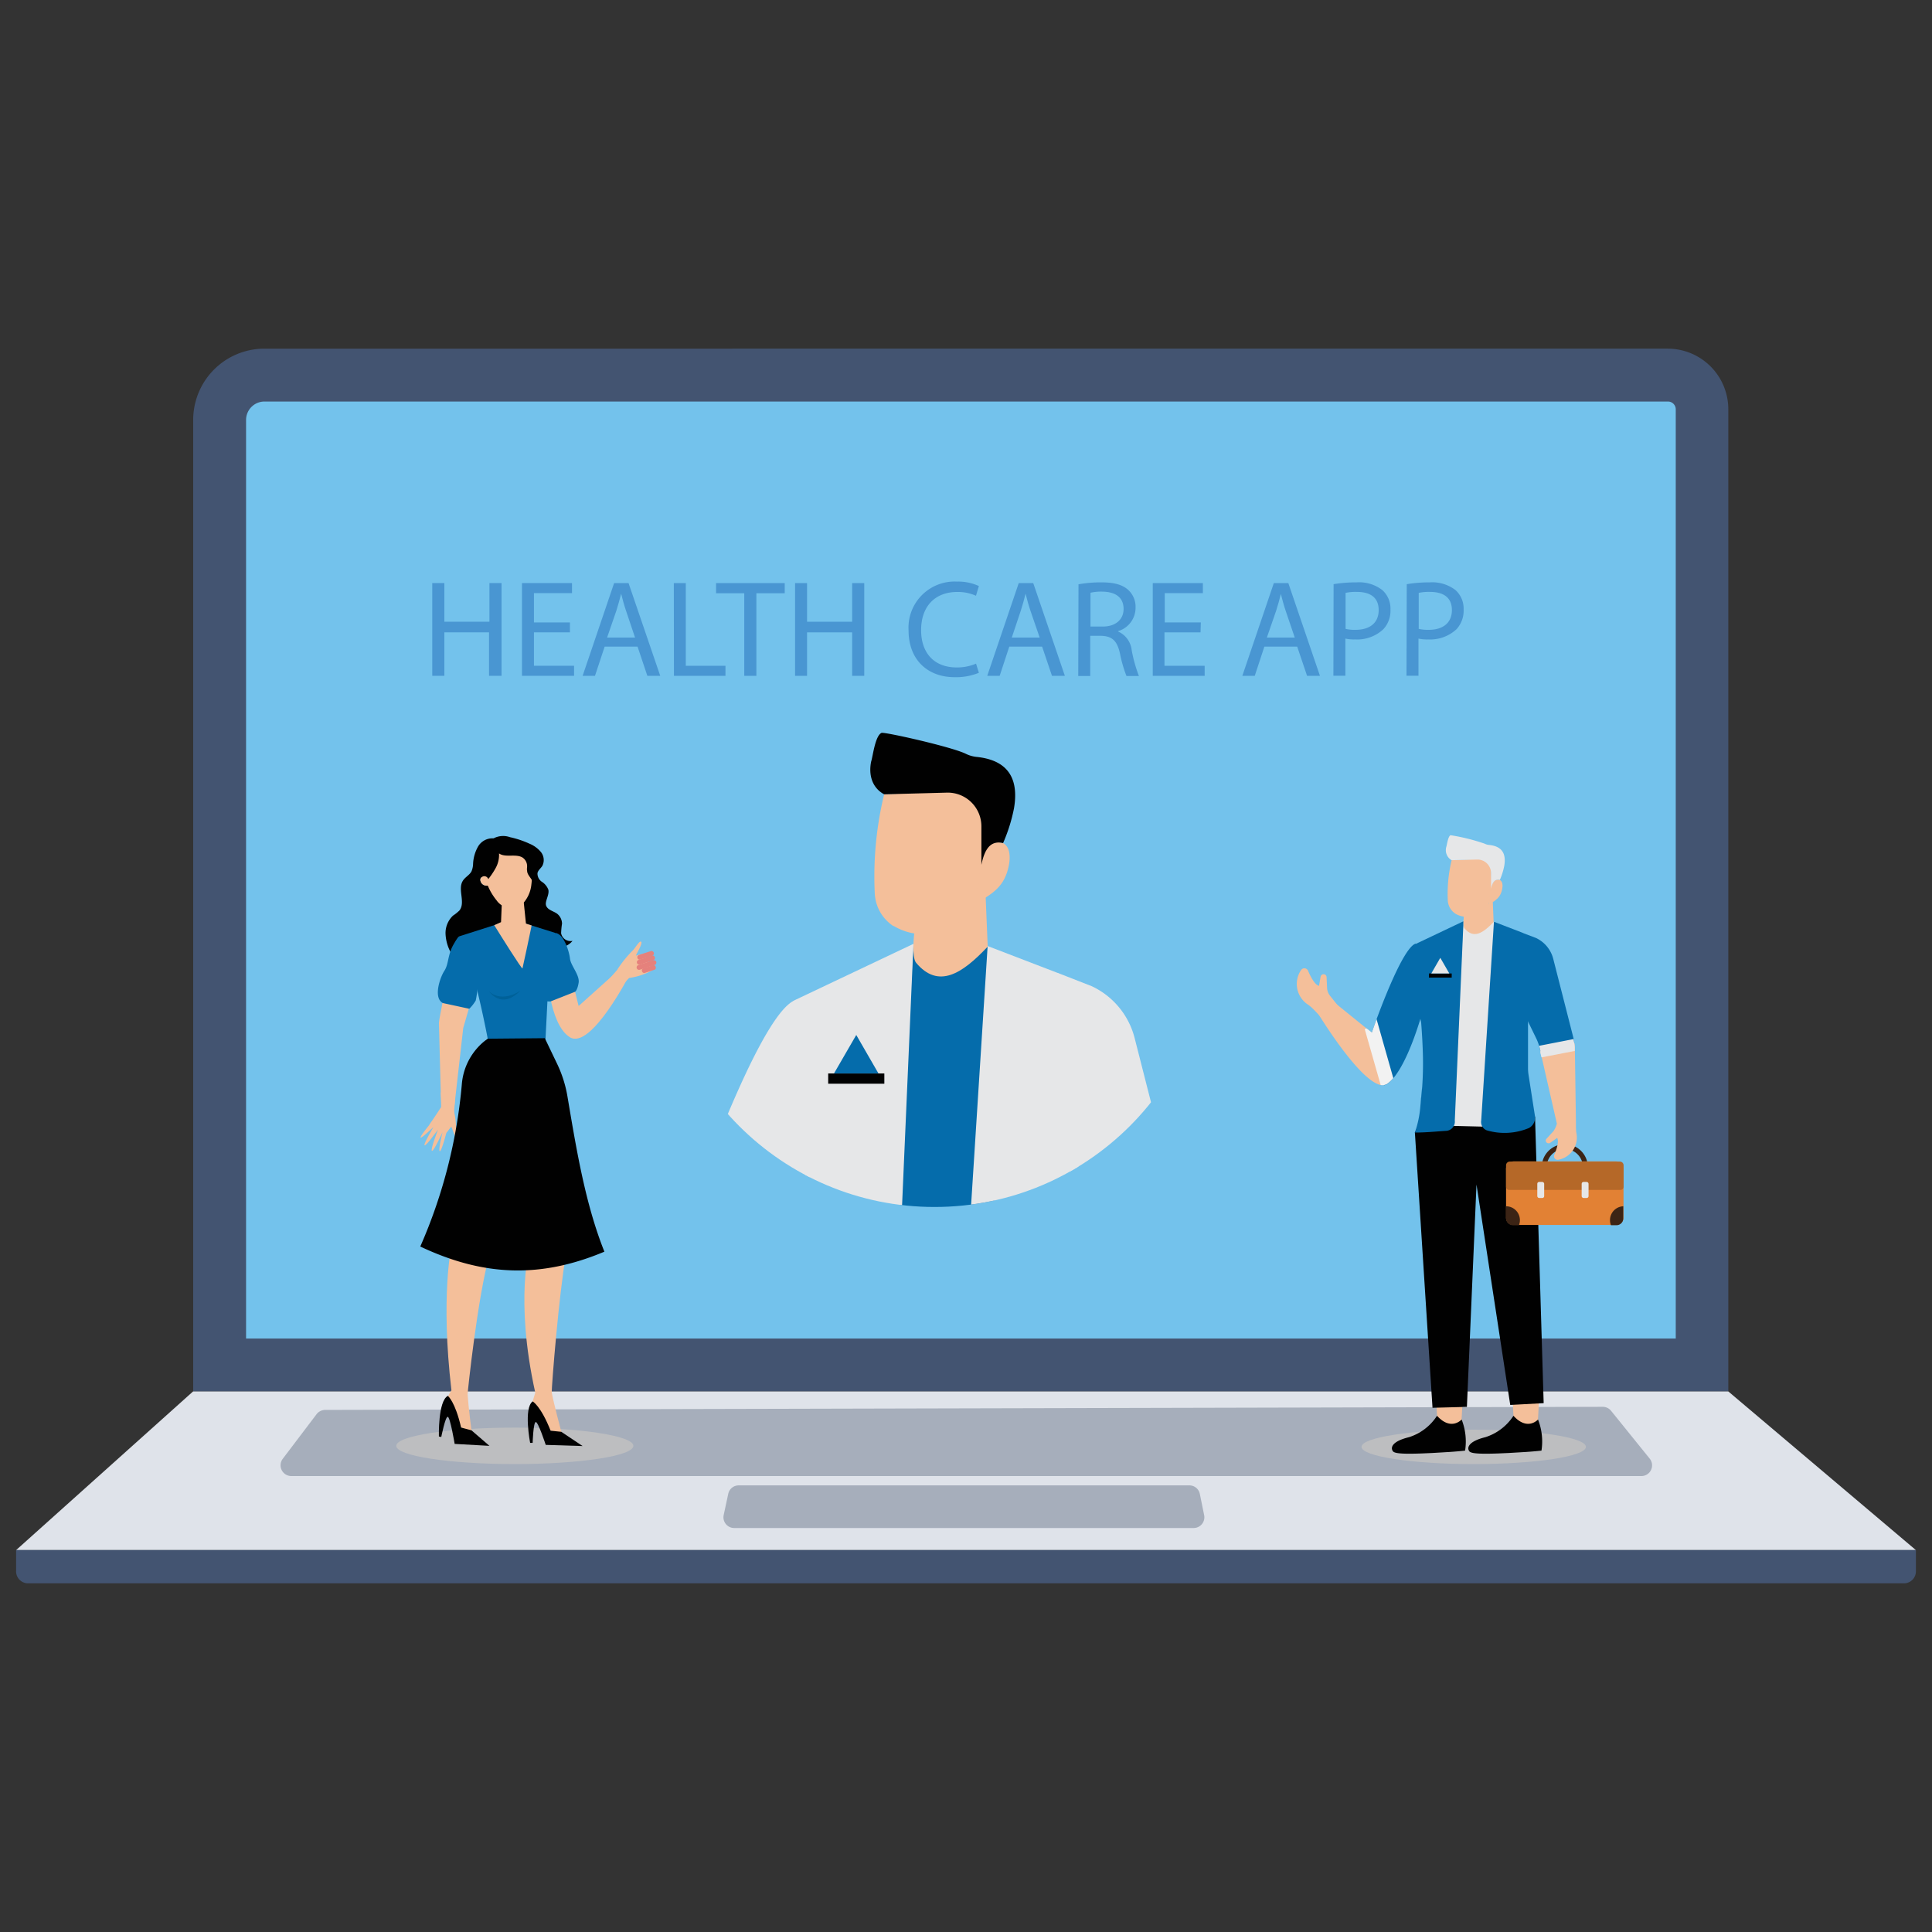 <?xml version="1.0" encoding="utf-8"?>
<svg xmlns="http://www.w3.org/2000/svg" id="Layer_1" viewBox="0 0 300 300">
  <rect x="0" y="0" width="300" height="300" fill="#333333" stroke="none"/>
  <defs>
    <clipPath id="clip-path">
      <circle cx="145.11" cy="144.53" r="42.89" style="fill:none"/>
    </clipPath>
  </defs>
  <rect height="151.63" style="fill:#73c2ec" width="232.91" x="33.54" y="59.93"/>
  <path d="M259,62.35a1.21,1.21,0,0,1,1.21,1.2v144.3h-222V65.2A2.86,2.86,0,0,1,41,62.35H259m0-8.21H41A11.06,11.06,0,0,0,30,65.2V216.06H268.37V63.55A9.41,9.41,0,0,0,259,54.14Z" style="fill:#435471"/>
  <polygon points="268.37 216.06 29.98 216.06 2.5 240.7 297.5 240.7 268.37 216.06" style="fill:#dfe3ea"/>
  <path d="M295.64,245.86H4.36A1.86,1.86,0,0,1,2.5,244v-3.3h295V244A1.86,1.86,0,0,1,295.64,245.86Z" style="fill:#435471"/>
  <path d="M49.16,219.59l-5.26,6.94a1.67,1.67,0,0,0,1.33,2.67H254.87a1.66,1.66,0,0,0,1.29-2.71l-6-7.43a1.67,1.67,0,0,0-1.3-.61l-198.34.48A1.7,1.7,0,0,0,49.16,219.59Z" style="fill:#a6aebb"/>
  <path d="M114.68,230.65h70a1.65,1.65,0,0,1,1.63,1.33l.67,3.29a1.67,1.67,0,0,1-1.63,2H114a1.67,1.67,0,0,1-1.63-2l.71-3.3A1.65,1.65,0,0,1,114.68,230.65Z" style="fill:#a6aebb"/>
  <path d="M69.19,145.12a6.51,6.51,0,0,0,1,3.1,2.4,2.4,0,0,0,.63.75,2.68,2.68,0,0,0,1,.37l4,.88a4.69,4.69,0,0,1-1.17-2.11,10,10,0,0,1,1.63.89,7.73,7.73,0,0,0,2.66.63l3.19.35a2.44,2.44,0,0,1-.67-2,7.58,7.58,0,0,0,4.84.35A2,2,0,0,1,85.9,147a2.8,2.8,0,0,0,3-.9,1.49,1.49,0,0,1-1.77-1.19,12.34,12.34,0,0,1,.14-1.48,2,2,0,0,0-.79-1.57c-.57-.4-1.41-.55-1.67-1.21s.52-1.65.34-2.49a2.52,2.52,0,0,0-1-1.23,1.54,1.54,0,0,1-.69-1.35c.09-.45.52-.75.76-1.14a2,2,0,0,0-.22-2.13A4.57,4.57,0,0,0,82.2,131a14.53,14.53,0,0,0-3-1,3.19,3.19,0,0,0-2.56.18,2.59,2.59,0,0,0-2.39,1.24,6,6,0,0,0-.79,2.71,3.16,3.16,0,0,1-.25,1.18c-.31.58-1,.9-1.34,1.46-.85,1.34.46,3.37-.53,4.61a6.76,6.76,0,0,1-1,.8A3.72,3.72,0,0,0,69.19,145.12Zm5.53-8.84a.64.64,0,0,1,1.12.34c.32.68,0,.89,0,.89C74.7,137.68,74.38,136.56,74.72,136.28Z" style="fill:#010101"/>
  <path d="M75.38,136.48a5.49,5.49,0,0,1-.31-3,3.68,3.68,0,0,1,2.54-2.72,4,4,0,0,1,3.21.47,3,3,0,0,1,1.68,2.64,13.84,13.84,0,0,1,0,3.58,5.07,5.07,0,0,1-1.45,3,2.77,2.77,0,0,1-3.93-.63A9.29,9.29,0,0,1,75.38,136.48Z" style="fill:#f4bf9a"/>
  <path d="M82.68,138.55a1.46,1.46,0,0,0,.73-1.16,6.15,6.15,0,0,0-.07-1.42,12.34,12.34,0,0,0-.33-2.92,4.17,4.17,0,0,0-3.41-2.63,5.9,5.9,0,0,0-4.24,1.27,3.31,3.31,0,0,0-.83.84,3.41,3.41,0,0,0-.07,3,1.87,1.87,0,0,0,1.1,1.29,12.2,12.2,0,0,0,1.39-2,4.25,4.25,0,0,0,.54-2.3c1,.7,2.59,0,3.65.64a1.61,1.61,0,0,1,.71,1.36c0,.23-.06.46,0,.68,0,.56.49,1,.75,1.48A2.3,2.3,0,0,1,82.68,138.55Z" style="fill:#010101"/>
  <path d="M74.72,136.28a.64.64,0,0,1,1.12.34c.31.68,0,.89,0,.89C74.7,137.68,74.38,136.55,74.72,136.28Z" style="fill:#f4bf9a"/>
  <path d="M69,90.54v6h7v-6h1.88v14.4H75.94V98.19H69v6.75H67.12V90.54Z" style="fill:#4996d2"/>
  <path d="M88.5,98.19H82.91v5.19h6.23v1.56H81.05V90.54h7.77V92.1H82.91v4.55H88.5Z" style="fill:#4996d2"/>
  <path d="M93.89,100.41l-1.5,4.53H90.47l4.89-14.4H97.6l4.92,14.4h-2L99,100.41ZM98.61,99,97.2,94.81c-.32-.94-.53-1.79-.75-2.62h0c-.22.85-.45,1.73-.73,2.6L94.27,99Z" style="fill:#4996d2"/>
  <path d="M104.63,90.54h1.86v12.84h6.16v1.56h-8Z" style="fill:#4996d2"/>
  <path d="M115.57,92.12h-4.38V90.54h10.66v1.58h-4.4v12.82h-1.88Z" style="fill:#4996d2"/>
  <path d="M125.32,90.54v6h7v-6h1.88v14.4h-1.88V98.19h-7v6.75h-1.86V90.54Z" style="fill:#4996d2"/>
  <path d="M152,104.47a9.3,9.3,0,0,1-3.81.68c-4,0-7.11-2.56-7.11-7.28a7.16,7.16,0,0,1,7.52-7.56A7.65,7.65,0,0,1,152,91l-.45,1.51a6.83,6.83,0,0,0-2.91-.59c-3.37,0-5.61,2.15-5.61,5.93,0,3.53,2,5.79,5.53,5.79a7.5,7.5,0,0,0,3-.59Z" style="fill:#4996d2"/>
  <path d="M156.72,100.41l-1.49,4.53H153.3l4.89-14.4h2.25l4.91,14.4h-2l-1.53-4.53ZM161.44,99,160,94.81c-.32-.94-.53-1.79-.75-2.62h0c-.21.85-.45,1.73-.73,2.6L157.11,99Z" style="fill:#4996d2"/>
  <path d="M167.47,90.73a19.51,19.51,0,0,1,3.57-.3c2,0,3.26.37,4.16,1.18a3.56,3.56,0,0,1,1.13,2.73A3.79,3.79,0,0,1,173.62,98v.06a3.59,3.59,0,0,1,2.11,2.91,22.59,22.59,0,0,0,1.12,4h-1.93a19.76,19.76,0,0,1-1-3.44c-.43-2-1.19-2.73-2.88-2.8h-1.75v6.24h-1.86Zm1.86,6.56h1.9c2,0,3.24-1.09,3.24-2.73,0-1.86-1.34-2.67-3.31-2.69a7.34,7.34,0,0,0-1.83.17Z" style="fill:#4996d2"/>
  <path d="M186.42,98.19h-5.6v5.19h6.24v1.56H179V90.54h7.78V92.1h-5.92v4.55h5.6Z" style="fill:#4996d2"/>
  <path d="M196.33,100.41l-1.49,4.53h-1.93l4.89-14.4h2.25l4.91,14.4h-2l-1.53-4.53ZM201.05,99l-1.41-4.15c-.32-.94-.53-1.79-.75-2.62h0c-.21.85-.45,1.73-.73,2.6L196.72,99Z" style="fill:#4996d2"/>
  <path d="M207.08,90.71a21.37,21.37,0,0,1,3.57-.28,5.89,5.89,0,0,1,4,1.2,3.86,3.86,0,0,1,1.26,3,4.22,4.22,0,0,1-1.11,3.08,5.94,5.94,0,0,1-4.4,1.58,6.17,6.17,0,0,1-1.49-.13v5.77h-1.86Zm1.86,6.94a6,6,0,0,0,1.53.15c2.25,0,3.61-1.09,3.61-3.07s-1.34-2.82-3.39-2.82a7.52,7.52,0,0,0-1.75.15Z" style="fill:#4996d2"/>
  <path d="M218.44,90.71a21.56,21.56,0,0,1,3.57-.28,5.92,5.92,0,0,1,4,1.2,3.86,3.86,0,0,1,1.26,3,4.27,4.27,0,0,1-1.11,3.08,6,6,0,0,1-4.4,1.58,6.25,6.25,0,0,1-1.5-.13v5.77h-1.86Zm1.86,6.94a6.11,6.11,0,0,0,1.54.15c2.24,0,3.61-1.09,3.61-3.07s-1.35-2.82-3.4-2.82a7.52,7.52,0,0,0-1.75.15Z" style="fill:#4996d2"/>
  <g style="clip-path:url(#clip-path)">
    <path d="M172.53,331.11l-1.85.1-9.94.54-1,.05-12.9-84.35-3.67,85.09-1.78,0-9.81.25-1.57.05-6.76-105.45c.51-.51,3.78-8.78,5.9-13.81l9.33.5.44,0,10.13.54,1.6.09,15.2.81,3.37,5.95.52,17.16h-10.8a.8.8,0,0,0-.8.8v20.55a2.81,2.81,0,0,0,2.6,3h9.74Z" style="fill:#010101"/>
    <path d="M153.38,147l-10.5,1.92a6.07,6.07,0,0,1-1-2.45c-.16-.91-3.9,78.61-3.9,78.61l11.13.25c.41,0,9.77-73.92,9.77-73.92l-5.46-4.47Z" style="fill:#056cab"/>
    <path d="M125.33,217.27c.28-2.24.54-4.77.72-7.53Z" style="fill:#056cab"/>
    <path d="M120.6,161.25c1.09-2.9.28-4.37,2.92-6l18.32-8.69-3.32,76.28a3.53,3.53,0,0,1-3.48,3.93c-4.43.31-7.68.65-11.81.65.44-.64,1.37-4.26,2.1-10l.72-7.53c.24-3.63.36-7.64.26-11.87s-.35-8.42-.67-12.6Z" style="fill:#e6e7e8"/>
    <path d="M153.05,139.18l.32,7.81c-4,4.27-7.69,6.59-11.12,2.51-.72-.85-.29-4.57-.29-4.57Z" style="fill:#f4bf9a"/>
    <path d="M137.29,123.34a54.15,54.15,0,0,0-1.46,15.31,6.43,6.43,0,0,0,2.88,5.14l.08,0a8.87,8.87,0,0,0,8,.57c4.26-1.7,5.57-4.27,6-11l-.49-10.72Z" style="fill:#f4bf9a"/>
    <path d="M151.44,140.34c2.74-1.6,4.55-2.66,5.21-5.93.25-1.26.24-2.87-.89-3.5-2-.54-3,.86-3.38,3.38C152.38,134.29,151.39,140.51,151.44,140.34Z" style="fill:#f4bf9a"/>
    <path d="M137.29,123.34l9.73-.26a5.23,5.23,0,0,1,5.37,5.21v6c.46-2.25,1.31-3.86,3.37-3.38a25.83,25.83,0,0,0,1.69-5.38c.82-4.81-1.08-7.52-5.83-8a5,5,0,0,1-1.65-.48c-2.2-1.09-12.68-3.43-13.09-3.25-1,.47-1.34,3.65-1.61,4.46C134.85,120.35,135.43,122.33,137.29,123.34Z" style="fill:#010101"/>
    <path d="M150.77,226.73a24.18,24.18,0,0,0,16.1-.9,4.49,4.49,0,0,0,2.32-4.56l-2.53-15.78a15.94,15.94,0,0,1-.21-2.58l-.1-18.23.05.11c3.54-10.93,3.07-22.15-2.13-33.7l-10.91-4.19L148.5,223A3.44,3.44,0,0,0,150.77,226.73Z" style="fill:#e6e7e8"/>
    <path d="M106.73,189.32l4.73,20.12a3.07,3.07,0,0,0,1.43-.6,13.53,13.53,0,0,0,2.08-2c6.38-7.53,11.11-25.26,11.11-25.26l-.36-15-2.19-11.29c-4.78,1.62-13.24,24.18-15.93,31.66-.54,1.5-.85,2.4-.85,2.4Z" style="fill:#e6e7e8"/>
    <path d="M85.24,180.47s16.18,27.18,24.91,28.91h0a4.5,4.5,0,0,0,1.31.05l-4.73-20.12-2-1.58-14.83-12Z" style="fill:#f4bf9a"/>
    <polygon points="137.32 166.69 137.32 167 137.32 168.28 128.6 168.28 128.6 167 128.6 166.69 137.32 166.69" style="fill:#010101"/>
    <polygon points="132.96 160.71 136.41 166.69 129.5 166.69 132.96 160.71 136.41 166.69 129.5 166.69 132.96 160.71" style="fill:#056cab"/>
    <path d="M184.52,232.77a7.79,7.79,0,0,1-.85,1.71,8.07,8.07,0,0,0-3.07-.59,7.85,7.85,0,0,0-3.48.78,20,20,0,0,0,.65-2.29,10,10,0,0,1,2.83-.4A9.87,9.87,0,0,1,184.52,232.77Z" style="fill:#e6e7e8"/>
    <polygon points="185.4 249.16 185.4 250.51 181.28 250.51 181.28 254.8 179.92 254.8 179.92 250.51 175.8 250.51 175.8 249.16 179.92 249.16 179.92 245.21 181.28 245.21 181.28 249.16 185.4 249.16" style="fill:#e6e7e8"/>
    <path d="M203.08,260.05v.37a2.61,2.61,0,0,1-2.61,2.61A2.81,2.81,0,0,0,203.08,260.05Z" style="fill:#e6e7e8"/>
    <path d="M202.28,238.7h-13a7.52,7.52,0,0,0-4.74-5.93,7.79,7.79,0,0,1-.85,1.71,5.69,5.69,0,0,1,3.66,4.22H173.87a5.55,5.55,0,0,1,3.25-4,20,20,0,0,0,.65-2.29,7.75,7.75,0,0,0-5.83,6.32h-13a.8.8,0,0,0-.8.8v20.92a2.6,2.6,0,0,0,2.6,2.61h39.75a2.81,2.81,0,0,0,2.61-3V239.5A.8.8,0,0,0,202.28,238.7ZM185.4,250.51h-4.12v4.29h-1.36v-4.29H175.8v-1.36h4.12v-3.94h1.36v3.94h4.12Z" style="fill:#e6e7e8"/>
    <polygon points="185.4 249.16 185.4 249.53 175.8 249.53 175.8 249.16 179.92 249.16 179.92 245.21 181.28 245.21 181.28 249.16 185.4 249.16" style="fill:#e6e7e8"/>
    <path d="M164.26,151.08l2.12,33.7,3.26,6.68a18,18,0,0,1,1.12,2.91,18.45,18.45,0,0,1,.47,1.95l13-3.09c-.08-.47-.17-.93-.28-1.4,0-.06,0-.13,0-.2l-7.78-30.5a12.22,12.22,0,0,0-6.66-8Z" style="fill:#e6e7e8"/>
    <path d="M184.52,232.77a7.79,7.79,0,0,1-.85,1.71,8.47,8.47,0,0,1-5.49,3.49,1.39,1.39,0,0,1-1.61-1.88c.17-.42.36-.9.55-1.42a20,20,0,0,0,.65-2.29,4.11,4.11,0,0,0-.13-2.75L175,231.49a1.06,1.06,0,0,1-1.51-.31,1.07,1.07,0,0,1,.13-1.28l2.63-2.84a9.1,9.1,0,0,0,1.33-2.9h0l-5.81-25.36-.4-1.74c0-.25-.07-.49-.11-.74l13-3.09a17.4,17.4,0,0,1,.23,1.89v1.23l.39,27.11h0l0,1.67a18.39,18.39,0,0,0,.14,2.45A11.5,11.5,0,0,1,184.52,232.77Z" style="fill:#f4bf9a"/>
    <path d="M170.76,194.37a18.45,18.45,0,0,1,.47,1.95c0,.25.08.49.11.74l.4,1.74,12.75-2.45v-1.23c0-.63-.12-1.26-.22-1.89-.08-.47-.17-.93-.28-1.4Z" style="fill:#056cab"/>
    <path d="M104,188l6.12,21.43h0a4.5,4.5,0,0,0,1.31.05,3.07,3.07,0,0,0,1.43-.6,13.53,13.53,0,0,0,2.08-2l-6.39-22.58-1,2.69c-.54,1.5-.85,2.4-.85,2.4h0l-2-1.58Z" style="fill:#056cab"/>
    <path d="M95.45,181,90.7,175a5.11,5.11,0,0,1-1.06-2.85L89.45,168a1.14,1.14,0,0,0-.89-1.07h0a1.17,1.17,0,0,0-1.41.93l-.59,3.49c-1.67-.36-3.36-3.76-4.21-5.78a1.54,1.54,0,0,0-2.71-.19c-4.3,6.84.71,11.62,2.86,13.26a19.06,19.06,0,0,1,2,1.78l5.71,5.9Z" style="fill:#f4bf9a"/>
  </g>
  <ellipse cx="228.84" cy="224.67" rx="17.42" ry="2.67" style="fill:#bdbec0"/>
  <polygon points="223.16 220.24 222.89 214.83 227.24 215.22 226.93 220.85 225.54 222.19 223.77 221.56 223.16 220.24" style="fill:#f4bf9a"/>
  <path d="M218.8,223.16a8.09,8.09,0,0,0,4.34-3.32c2.19,2.42,3.82.58,3.82.58a9.3,9.3,0,0,1,.54,4.83s-.82.1-2.39.21h0l-2.71.16-1.59.07c-4.39.16-4.48-.17-4.63-.55S216.1,223.82,218.8,223.16Z" style="fill:#010101"/>
  <polygon points="235.03 220.24 234.75 214.83 239.1 215.22 238.79 220.85 237.41 222.19 235.63 221.56 235.03 220.24" style="fill:#f4bf9a"/>
  <path d="M230.66,223.16a8.14,8.14,0,0,0,4.35-3.32c2.19,2.42,3.81.58,3.81.58a9.3,9.3,0,0,1,.54,4.83s-.81.1-2.39.21h0l-2.71.16-1.58.07c-4.4.16-4.49-.17-4.64-.55S228,223.82,230.66,223.16Z" style="fill:#010101"/>
  <path d="M222.09,170.21c-.85,2-2.18,5.39-2.39,5.6l2.74,42.79,5.34-.14,1.49-34.53,5.24,34.23,5.19-.28-1.34-44.46L237,171Z" style="fill:#010101"/>
  <path d="M231.94,143.15l-4.27.78a2.54,2.54,0,0,1-.42-1c-.06-.36-1.58,31.9-1.58,31.9l4.52.11c.16,0,4-30,4-30l-2.21-1.81Z" style="fill:#e6e7e8"/>
  <path d="M220.55,171.68c.12-.9.22-1.93.29-3.05" style="fill:#056cab"/>
  <path d="M218.63,149c.44-1.17.12-1.77,1.19-2.42l7.43-3.53L225.9,174a1.43,1.43,0,0,1-1.41,1.6c-1.8.12-3.11.26-4.79.26a16.19,16.19,0,0,0,.85-4.05l.29-3.06c.1-1.47.15-3.1.11-4.81s-.14-3.42-.27-5.12Z" style="fill:#056cab"/>
  <path d="M231.8,140l.13,3.16c-1.64,1.74-3.12,2.68-4.51,1-.29-.34-.12-1.85-.12-1.85Z" style="fill:#f4bf9a"/>
  <path d="M225.41,133.57a22.2,22.2,0,0,0-.6,6.21,2.65,2.65,0,0,0,1.17,2.09l0,0a3.61,3.61,0,0,0,3.25.22c1.72-.68,2.26-1.73,2.42-4.44l-.2-4.35Z" style="fill:#f4bf9a"/>
  <path d="M231.15,140.47c1.11-.65,1.84-1.08,2.11-2.41.1-.51.1-1.16-.36-1.42-.82-.22-1.21.35-1.37,1.37C231.53,138,231.13,140.54,231.15,140.47Z" style="fill:#f4bf9a"/>
  <path d="M225.4,133.57l3.95-.1a2.1,2.1,0,0,1,1.86,1,2.12,2.12,0,0,1,.32,1.12V138c.19-.91.53-1.56,1.37-1.37a10.62,10.62,0,0,0,.68-2.18c.34-2-.43-3.05-2.36-3.25a1.72,1.72,0,0,1-.67-.19,31,31,0,0,0-5.31-1.32c-.4.19-.55,1.48-.66,1.81A1.81,1.81,0,0,0,225.4,133.57Z" style="fill:#e6e7e8"/>
  <path d="M230.87,175.52a9.8,9.8,0,0,0,6.54-.36,1.83,1.83,0,0,0,.94-1.85l-1-6.41a7.17,7.17,0,0,1-.08-1l0-7.4,0,0a18.39,18.39,0,0,0-.87-13.67l-4.42-1.7L230,174A1.39,1.39,0,0,0,230.87,175.52Z" style="fill:#056cab"/>
  <path d="M213,160.34l1.92,8.17a1.17,1.17,0,0,0,.57-.25,5,5,0,0,0,.85-.82c2.59-3.05,4.51-10.25,4.51-10.25l-.15-6.08-.89-4.58c-1.94.65-5.37,9.81-6.46,12.84l-.35,1Z" style="fill:#056cab"/>
  <path d="M204.28,156.75s6.57,11,10.11,11.73h0a2,2,0,0,0,.54,0L213,160.34l-.8-.64-6-4.85Z" style="fill:#f4bf9a"/>
  <polygon points="225.42 151.16 225.42 151.29 225.42 151.8 221.88 151.8 221.88 151.29 221.88 151.16 225.42 151.16" style="fill:#010101"/>
  <polygon points="223.65 148.73 225.05 151.16 222.25 151.16 223.65 148.73 225.05 151.16 222.25 151.16 223.65 148.73" style="fill:#e6e7e8"/>
  <path d="M239.45,180.65h.78a2.81,2.81,0,0,1,5.5,0h.78a3.58,3.58,0,0,0-7.06,0Z" style="fill:#3c2415"/>
  <path d="M233.86,181.66V189a1.14,1.14,0,0,0,1.06,1.21H251A1.14,1.14,0,0,0,252.1,189v-7.38a1.21,1.21,0,0,0-1.12-1.28H235A1.2,1.2,0,0,0,233.86,181.66Z" style="fill:#e28134"/>
  <path d="M250,189.46a2.06,2.06,0,0,0,.15.79H251a1.05,1.05,0,0,0,1.06-1.06v-1.88A2.15,2.15,0,0,0,250,189.46Z" style="fill:#3c2415"/>
  <path d="M233.86,187.31v1.88a1.05,1.05,0,0,0,1,1.06h1a2.06,2.06,0,0,0,.15-.79A2.15,2.15,0,0,0,233.86,187.31Z" style="fill:#3c2415"/>
  <path d="M234.34,180.38h17.28a.48.48,0,0,1,.48.48v3.34a.58.58,0,0,1-.58.58H234.43a.58.58,0,0,1-.58-.58v-3.34A.48.48,0,0,1,234.34,180.38Z" style="fill:#b56828" transform="rotate(-180 242.98 182.575)"/>
  <rect height="2.49" rx=".28" style="fill:#e6e7e8" transform="rotate(-180 239.25 184.775)" width="1.07" x="238.72" y="183.53"/>
  <rect height="2.49" rx=".28" style="fill:#e6e7e8" transform="rotate(-180 246.135 184.775)" width="1.07" x="245.6" y="183.53"/>
  <path d="M236.35,144.83l.86,13.67,1.32,2.71a7.39,7.39,0,0,1,.46,1.18c.07.26.14.53.19.79l5.28-1.25a5.72,5.72,0,0,0-.11-.57s0-.05,0-.08l-3.16-12.38a4.93,4.93,0,0,0-2.7-3.26Z" style="fill:#056cab"/>
  <path d="M244.46,161.93a4.91,4.91,0,0,1,.09.77v.5l.16,11h0l0,.67a8.39,8.39,0,0,0,.06,1,3.51,3.51,0,0,1-2.76,4.21.56.56,0,0,1-.66-.76c.32-.75.78-2.09.44-2.62l-1.08.76a.45.45,0,0,1-.62-.13.42.42,0,0,1,.06-.52l1.06-1.15a3.71,3.71,0,0,0,.54-1.18h0l-2.35-10.29-.17-.71c0-.1,0-.2,0-.3Z" style="fill:#f4bf9a"/>
  <path d="M239,162.39c.07.26.14.53.19.79,0,.1,0,.2,0,.3l.17.71,5.17-1v-.5a4.91,4.91,0,0,0-.09-.77,5.72,5.72,0,0,0-.11-.57Z" style="fill:#e6e7e8"/>
  <path d="M211.91,159.79l2.48,8.69h0a2,2,0,0,0,.54,0,1.17,1.17,0,0,0,.57-.25,5,5,0,0,0,.85-.82l-2.6-9.16-.39,1.09-.35,1h0l-.8-.64Z" style="fill:#f2f2f2"/>
  <path d="M208.43,157l-1.93-2.41a2.08,2.08,0,0,1-.43-1.15l-.08-1.72a.46.46,0,0,0-.36-.43h0a.47.47,0,0,0-.57.38l-.24,1.41c-.68-.14-1.36-1.53-1.71-2.35a.62.62,0,0,0-1.1-.07,3.83,3.83,0,0,0,1.16,5.38,7,7,0,0,1,.82.72l2.31,2.4Z" style="fill:#f4bf9a"/>
  <ellipse cx="79.94" cy="224.51" rx="18.41" ry="2.83" style="fill:#bdbec0"/>
  <path d="M87.49,146.77l2.36,9.44,6.49-5.82,1.53.75s-6.1,12-9.4,9.91-3.56-10.62-3.56-10.62Z" style="fill:#f4bf9a"/>
  <path d="M86.25,144.87c1.35.17,2.14,2.93,2.26,4s1.53,2.55,1.34,3.73S89.3,154,89.3,154l-3.78,1.49a1.76,1.76,0,0,1-2-1.57C83.32,152.16,86.25,144.87,86.25,144.87Z" style="fill:#056cab"/>
  <path d="M73.64,153.73l-1.71,5.9-1.36,12-2.06.44s-.35-12.59-.35-13.24,1.35-7,1.35-7Z" style="fill:#f4bf9a"/>
  <path d="M83.13,216.21l-.6,2,2.19,3.58,1.94.85.5-.31S86,218,85.67,216.22c0-1.15,1.1-15.17,2.24-21.6,1.18-6.71-5.64-1-5.64-1s-2.38,8.07.84,22.6Z" style="fill:#f4bf9a"/>
  <path d="M69.26,217.32l1.62,3.86,1.78,1.15.55-.23s-.47-3.57-.6-5.6h0c0-.35,1.54-15,3.36-21.49s-5.87-1.45-5.87-1.45-1.72,7.71,0,22.33l-.1.16Z" style="fill:#f4bf9a"/>
  <path d="M74.61,144.81l4.59,9.66,6.14-1.33L82.59,144,82.5,144c-.25,1.21-1.31,6.19-1.37,6.4s-3.57-5.39-4.26-6.51Z" style="fill:#f4bf9a"/>
  <path d="M81.62,143.42l4.63,1.45a30.44,30.44,0,0,0,.62,6.25,2.94,2.94,0,0,1-.55,2.71,3.45,3.45,0,0,1-1.28.93l-.39,7.73-8.86-.9s-2.33-12.6-4.5-16.19l6.43-2.05Z" style="fill:#056cab"/>
  <path d="M69.54,216.75s1.13.86,2.06,4.92l1.61.43L76,224.51l-5.4-.3S69.9,220,69.52,220s-1,3.13-1,3.13l-.37-.07S68,217.55,69.54,216.75Z" style="fill:#010101"/>
  <path d="M82.71,217.61s1.25.67,2.79,4.55l1.66.17,3.31,2.21-5.73-.18s-1.17-3.6-1.55-3.55-.48,3.24-.48,3.24h-.39S81.27,218.65,82.71,217.61Z" style="fill:#010101"/>
  <path d="M76.74,143.67l.13.19c.69,1.12,4.19,6.72,4.26,6.51s1.12-5.19,1.37-6.4c0-.16.06-.26.06-.26l-.89-.29-.5-4.85L78,138.34l-.2,4.85Z" style="fill:#f4bf9a"/>
  <path d="M70.43,172.33a10.29,10.29,0,0,1,.37,2.52c0,.58.56,1.91.18,1.9s-.78-1.73-.9-1.75-.69.79-.69.79l.09-1.58Z" style="fill:#f4bf9a"/>
  <path d="M70.68,170.46l-.28,3.68s-.86,1.77-1.2,1.77a18.19,18.19,0,0,1-2.54-1.26s.92-1.31,1.9-2.84c0,0-.12-2.19-.12-2.19Z" style="fill:#f4bf9a"/>
  <path d="M69.53,175.08s-.92,3.71-1.23,3.68.41-2.95.41-2.95-1.35,3-1.64,2.9.94-3.31.94-3.31-1.85,2.6-2.08,2.45S67.31,175,67.31,175s-1.83,1.78-2,1.65,1.38-2,1.38-2l1-1.23Z" style="fill:#f4bf9a"/>
  <path d="M71.34,145.46s0-.42-.93,1.22-.71,3-1.41,4.07-1.74,4.18-.25,5l4.12.89a6.37,6.37,0,0,0,1-1.27,12.8,12.8,0,0,0,.29-2.39l.54-3.22a23.5,23.5,0,0,0-.35-2.89C74.22,146.81,71.34,145.46,71.34,145.46Z" style="fill:#056cab"/>
  <path d="M80.81,153.82s-2.73,2-4.85.14C76,154,77.87,156.84,80.81,153.82Z" style="fill:#006199"/>
  <path d="M94.16,152.53l3.2-3.67s2.5-.94,2.72-.68,1.21,2.49,1.21,2.49a10.63,10.63,0,0,1-3.6,1.19,20,20,0,0,0-1.73,2Z" style="fill:#f4bf9a"/>
  <path d="M95.85,150.57a17.94,17.94,0,0,1,2.35-2.93c.44-.4,1.12-1.69,1.37-1.39s-.88,2.05-.82,2.16a.28.28,0,0,1,0,.18,2.66,2.66,0,0,1-1.18,1.81l-.25.21Z" style="fill:#f4bf9a"/>
  <path d="M99.45,149l1.83-.59a.38.38,0,0,0,.24-.48h0a.37.37,0,0,0-.47-.24l-1.83.59a.38.38,0,0,0-.24.48h0A.37.37,0,0,0,99.45,149Z" style="fill:#e5817c"/>
  <path d="M99.38,149.78l2.06-.67a.38.38,0,0,0,.24-.48h0a.37.37,0,0,0-.47-.24l-2.06.67a.37.37,0,0,0-.24.47h0A.38.38,0,0,0,99.38,149.78Z" style="fill:#e5817c"/>
  <path d="M99.35,150.58l2.31-.75a.39.39,0,0,0,.24-.48h0a.39.39,0,0,0-.48-.24l-2.31.75a.39.39,0,0,0-.24.48h0A.39.39,0,0,0,99.35,150.58Z" style="fill:#e5817c"/>
  <rect height=".75" rx=".31" style="fill:#e5817c" transform="rotate(-18.01 100.713 150.444)" width="2.22" x="99.63" y="150.11"/>
  <path d="M65.26,193.56c9.74,4.6,18.59,5,28.59.8-2.93-7.34-4.3-15.59-5.73-24.07a19.05,19.05,0,0,0-1.64-5.16l-1.88-3.92-8.86.08-.44.32a9.62,9.62,0,0,0-3.58,6.66A79.69,79.69,0,0,1,65.26,193.56Z" style="fill:#010101"/>
</svg>